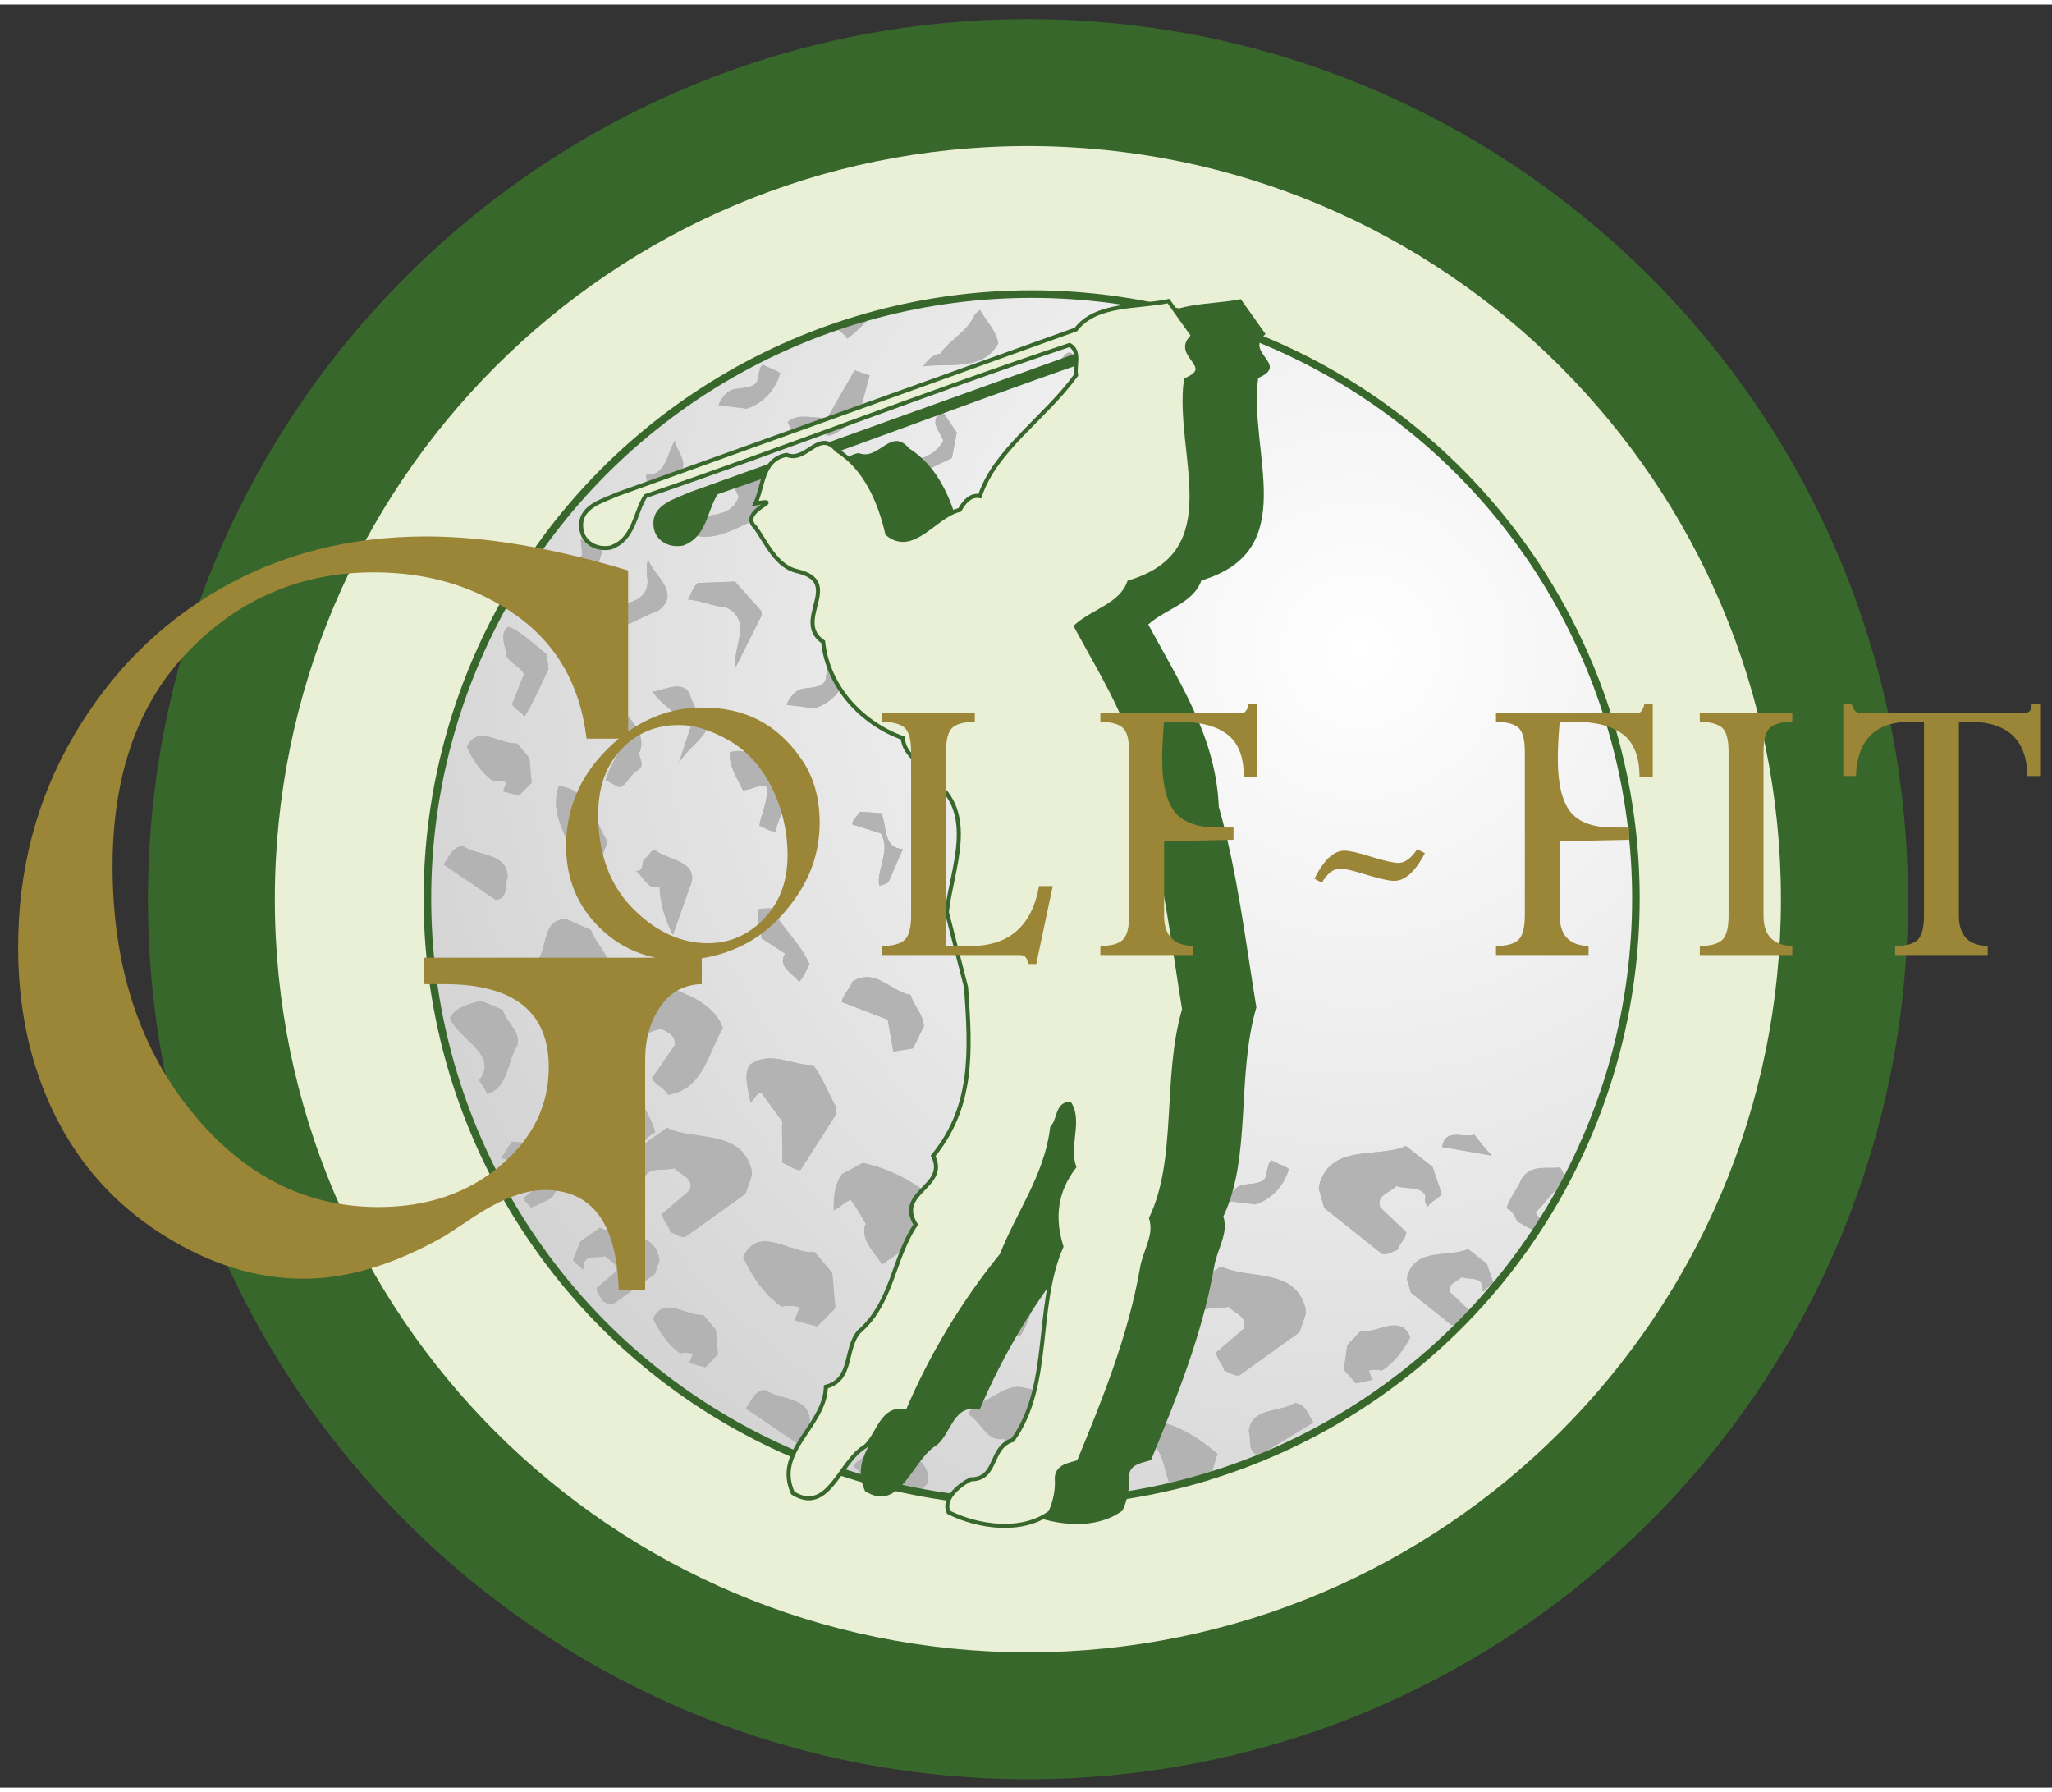<?xml version="1.0" encoding="UTF-8"?>
<!-- Generator: Adobe Illustrator 16.0.0, SVG Export Plug-In . SVG Version: 6.00 Build 0)  -->
<!DOCTYPE svg PUBLIC "-//W3C//DTD SVG 1.1//EN" "http://www.w3.org/Graphics/SVG/1.1/DTD/svg11.dtd">
<svg version="1.1" id="Calque_1" xmlns="http://www.w3.org/2000/svg" xmlns:xlink="http://www.w3.org/1999/xlink" x="0px" y="0px" width="125.967px" height="110.000px" viewBox="0 0 71.167 61.833" enable-background="new 0 0 71.167 61.833" xml:space="preserve">
<rect x="0" y="0" width="71.167" height="61.833" fill="#333333" stroke="none"/>
<g>
	<path fill="#38672B" d="M5.131,31.026c0-16.856,13.663-30.52,30.519-30.52s30.52,13.663,30.52,30.52   c0,16.855-13.664,30.518-30.52,30.518S5.131,47.881,5.131,31.026"/>
	<path fill="#E9F0D6" d="M9.532,31.027c0-14.425,11.693-26.119,26.117-26.119c14.426,0,26.117,11.694,26.117,26.119   c0,14.422-11.691,26.116-26.117,26.116C21.225,57.143,9.532,45.449,9.532,31.027"/>
	<radialGradient id="SVGID_1_" cx="47.171" cy="22.382" r="51.293" gradientUnits="userSpaceOnUse">
		<stop offset="0" style="stop-color:#FFFFFF"/>
		<stop offset="1" style="stop-color:#BFBFBF"/>
	</radialGradient>
	<path fill="url(#SVGID_1_)" d="M15.153,35.389c-2.41-11.32,4.813-22.451,16.134-24.859c11.32-2.41,22.449,4.813,24.858,16.132   c2.41,11.321-4.813,22.451-16.133,24.861C28.693,53.932,17.563,46.708,15.153,35.389"/>
	<g>
		<defs>
			<path id="SVGID_2_" d="M14.848,31.126c0-11.573,9.382-20.957,20.956-20.957c11.573,0,20.955,9.384,20.955,20.957     c0,11.574-9.382,20.956-20.955,20.956C24.23,52.082,14.848,42.7,14.848,31.126"/>
		</defs>
		<clipPath id="SVGID_3_">
			<use xlink:href="#SVGID_2_" overflow="visible"/>
		</clipPath>
		<path clip-path="url(#SVGID_3_)" fill="#B3B3B3" d="M37.003,12.508c-0.171,0.098-0.151-0.102-0.219-0.173    c0.106-0.143,0.266-0.392,0.443-0.186C37.154,12.269,37.19,12.477,37.003,12.508"/>
		<path clip-path="url(#SVGID_3_)" fill="#B3B3B3" d="M37.003,12.508c-0.171,0.098-0.151-0.102-0.219-0.173    c0.106-0.143,0.266-0.392,0.443-0.186C37.154,12.269,37.19,12.477,37.003,12.508z"/>
		<path clip-path="url(#SVGID_3_)" fill="#B3B3B3" d="M37.714,13.492l-0.8,0.557c0.091-0.376,0.304-0.795,0.565-1.163    C37.786,12.899,37.635,13.292,37.714,13.492"/>
		<path clip-path="url(#SVGID_3_)" fill="#B3B3B3" d="M37.714,13.492l-0.8,0.557c0.091-0.376,0.304-0.795,0.565-1.163    C37.786,12.899,37.635,13.292,37.714,13.492z"/>
		<path clip-path="url(#SVGID_3_)" fill="#B3B3B3" d="M34.621,11.752c-0.556,0.978-1.655,0.67-2.601,0.795    c0.118-0.168,0.316-0.422,0.583-0.432c0.366-0.521,0.95-0.76,1.205-1.369l0.183-0.154C34.199,10.982,34.545,11.292,34.621,11.752"/>
		<path clip-path="url(#SVGID_3_)" fill="#B3B3B3" d="M34.621,11.752c-0.556,0.978-1.655,0.67-2.601,0.795    c0.118-0.168,0.316-0.422,0.583-0.432c0.366-0.521,0.95-0.76,1.205-1.369l0.183-0.154C34.199,10.982,34.545,11.292,34.621,11.752z    "/>
		<path clip-path="url(#SVGID_3_)" fill="#B3B3B3" d="M30.408,10.669c-0.353,0.28-0.656,0.654-1.026,0.917    c-0.122-0.229-0.439-0.338-0.562-0.568l1.333-0.85C30.212,10.348,30.369,10.479,30.408,10.669"/>
		<path clip-path="url(#SVGID_3_)" fill="#B3B3B3" d="M30.408,10.669c-0.353,0.28-0.656,0.654-1.026,0.917    c-0.122-0.229-0.439-0.338-0.562-0.568l1.333-0.85C30.212,10.348,30.369,10.479,30.408,10.669z"/>
		<path clip-path="url(#SVGID_3_)" fill="#B3B3B3" d="M33.015,15.724l-2.019,0.965c-0.106-0.194-0.032-0.408-0.002-0.599    c0.574-0.32,1.354-0.268,1.721-0.962c-0.089-0.286-0.445-0.598-0.172-0.911l0.116-0.147l0.521,0.772L33.015,15.724"/>
		<path clip-path="url(#SVGID_3_)" fill="#B3B3B3" d="M33.015,15.724l-2.019,0.965c-0.106-0.194-0.032-0.408-0.002-0.599    c0.574-0.32,1.354-0.268,1.721-0.962c-0.089-0.286-0.445-0.598-0.172-0.911l0.116-0.147l0.521,0.772L33.015,15.724z"/>
		<path clip-path="url(#SVGID_3_)" fill="#B3B3B3" d="M29.764,14.336c-0.381,0.139-0.61,0.542-1.027,0.615    c-0.317-0.174-0.641,0.101-0.986,0.113c-0.144-0.192-0.352-0.353-0.433-0.582c0.347-0.34,0.92-0.105,1.38-0.158    c0.312-0.544,0.629-1.094,0.944-1.638l0.518,0.174L29.764,14.336"/>
		<path clip-path="url(#SVGID_3_)" fill="#B3B3B3" d="M29.764,14.336c-0.381,0.139-0.61,0.542-1.027,0.615    c-0.317-0.174-0.641,0.101-0.986,0.113c-0.144-0.192-0.352-0.353-0.433-0.582c0.347-0.34,0.92-0.105,1.38-0.158    c0.312-0.544,0.629-1.094,0.944-1.638l0.518,0.174L29.764,14.336z"/>
		<path clip-path="url(#SVGID_3_)" fill="#B3B3B3" d="M27.059,12.784c-0.168,0.584-0.586,1.037-1.157,1.229l-0.979-0.121    c0.065-0.193,0.231-0.406,0.408-0.511c0.341-0.147,0.984,0.029,0.969-0.543c0.051-0.119,0.034-0.255,0.157-0.352    C26.651,12.603,26.871,12.653,27.059,12.784"/>
		<path clip-path="url(#SVGID_3_)" fill="#B3B3B3" d="M27.059,12.784c-0.168,0.584-0.586,1.037-1.157,1.229l-0.979-0.121    c0.065-0.193,0.231-0.406,0.408-0.511c0.341-0.147,0.984,0.029,0.969-0.543c0.051-0.119,0.034-0.255,0.157-0.352    C26.651,12.603,26.871,12.653,27.059,12.784z"/>
		<path clip-path="url(#SVGID_3_)" fill="#B3B3B3" d="M29.417,23.177c-0.168,0.582-0.586,1.037-1.158,1.229l-0.978-0.121    c0.065-0.193,0.232-0.405,0.407-0.51c0.342-0.148,0.985,0.027,0.969-0.546c0.053-0.116,0.036-0.253,0.159-0.349    C29.009,22.997,29.229,23.044,29.417,23.177"/>
		<path clip-path="url(#SVGID_3_)" fill="#B3B3B3" d="M29.417,23.177c-0.168,0.582-0.586,1.037-1.158,1.229l-0.978-0.121    c0.065-0.193,0.232-0.405,0.407-0.51c0.342-0.148,0.985,0.027,0.969-0.546c0.053-0.116,0.036-0.253,0.159-0.349    C29.009,22.997,29.229,23.044,29.417,23.177z"/>
		<path clip-path="url(#SVGID_3_)" fill="#B3B3B3" d="M44.7,40.38c-0.168,0.585-0.586,1.038-1.157,1.23l-0.978-0.121    c0.062-0.193,0.232-0.406,0.406-0.511c0.343-0.147,0.984,0.028,0.97-0.546c0.052-0.118,0.034-0.254,0.157-0.35    C44.292,40.2,44.512,40.249,44.7,40.38"/>
		<path clip-path="url(#SVGID_3_)" fill="#B3B3B3" d="M44.7,40.38c-0.168,0.585-0.586,1.038-1.157,1.23l-0.978-0.121    c0.062-0.193,0.232-0.406,0.406-0.511c0.343-0.147,0.984,0.028,0.97-0.546c0.052-0.118,0.034-0.254,0.157-0.35    C44.292,40.2,44.512,40.249,44.7,40.38z"/>
		<path clip-path="url(#SVGID_3_)" fill="#B3B3B3" d="M31.784,18.626c-0.089,0.091-0.245,0.068-0.349,0.139    c-0.146-0.076-0.243-0.226-0.176-0.377c0.185-0.032,0.148-0.239,0.224-0.359c0.354-0.482,0.824,0.017,1.232,0.027    C32.457,18.337,31.88,18.162,31.784,18.626"/>
		<path clip-path="url(#SVGID_3_)" fill="#B3B3B3" d="M31.784,18.626c-0.089,0.091-0.245,0.068-0.349,0.139    c-0.146-0.076-0.243-0.226-0.176-0.377c0.185-0.032,0.148-0.239,0.224-0.359c0.354-0.482,0.824,0.017,1.232,0.027    C32.457,18.337,31.88,18.162,31.784,18.626z"/>
		<path clip-path="url(#SVGID_3_)" fill="#B3B3B3" d="M29.875,17.35l-0.616,1c-0.471,0.045-1.026,0.595-1.416,0.129    c0.404-0.435,1.175-0.653,1.213-1.303c-0.465-0.54-1.518,0.191-1.528-0.855c0.159-0.208,0.418-0.224,0.626-0.338    c0.607,0.316,1.177,0.771,1.762,1.162L29.875,17.35"/>
		<path clip-path="url(#SVGID_3_)" fill="#B3B3B3" d="M29.875,17.35l-0.616,1c-0.471,0.045-1.026,0.595-1.416,0.129    c0.404-0.435,1.175-0.653,1.213-1.303c-0.465-0.54-1.518,0.191-1.528-0.855c0.159-0.208,0.418-0.224,0.626-0.338    c0.607,0.316,1.177,0.771,1.762,1.162L29.875,17.35z"/>
		<path clip-path="url(#SVGID_3_)" fill="#B3B3B3" d="M25.987,17.961c-0.64,0.289-1.307,0.678-2.049,0.401l-0.063,0.006l0.266-0.562    c0.555-0.141,1.236-0.046,1.479-0.735c-0.098-0.178-0.149-0.383-0.293-0.531l1.051-0.122    C26.452,16.95,26.427,17.537,25.987,17.961"/>
		<path clip-path="url(#SVGID_3_)" fill="#B3B3B3" d="M25.987,17.961c-0.64,0.289-1.307,0.678-2.049,0.401l-0.063,0.006l0.266-0.562    c0.555-0.141,1.236-0.046,1.479-0.735c-0.098-0.178-0.149-0.383-0.293-0.531l1.051-0.122    C26.452,16.95,26.427,17.537,25.987,17.961z"/>
		<path clip-path="url(#SVGID_3_)" fill="#B3B3B3" d="M23.595,16.24l-1.107,0.491c-0.071-0.111-0.056-0.284-0.082-0.421    c0.698,0.044,0.739-0.766,0.997-1.18C23.469,15.497,23.882,15.852,23.595,16.24"/>
		<path clip-path="url(#SVGID_3_)" fill="#B3B3B3" d="M23.595,16.24l-1.107,0.491c-0.071-0.111-0.056-0.284-0.082-0.421    c0.698,0.044,0.739-0.766,0.997-1.18C23.469,15.497,23.882,15.852,23.595,16.24z"/>
		<path clip-path="url(#SVGID_3_)" fill="#B3B3B3" d="M51.747,39.92l-1.73-0.302c0.107-0.668,0.695-0.302,1.114-0.427    C51.327,39.442,51.515,39.69,51.747,39.92"/>
		<path clip-path="url(#SVGID_3_)" fill="#B3B3B3" d="M51.747,39.92l-1.73-0.302c0.107-0.668,0.695-0.302,1.114-0.427    C51.327,39.442,51.515,39.69,51.747,39.92z"/>
		<path clip-path="url(#SVGID_3_)" fill="#B3B3B3" d="M26.421,21.17c-0.304,0.61-0.614,1.224-0.919,1.834    c-0.104-0.696,0.617-1.633-0.306-2.093c-0.457-0.042-0.869-0.236-1.33-0.279c0.11-0.193,0.149-0.4,0.334-0.572l1.292-0.048    l0.914,1.025L26.421,21.17"/>
		<path clip-path="url(#SVGID_3_)" fill="#B3B3B3" d="M26.421,21.17c-0.304,0.61-0.614,1.224-0.919,1.834    c-0.104-0.696,0.617-1.633-0.306-2.093c-0.457-0.042-0.869-0.236-1.33-0.279c0.11-0.193,0.149-0.4,0.334-0.572l1.292-0.048    l0.914,1.025L26.421,21.17z"/>
		<path clip-path="url(#SVGID_3_)" fill="#B3B3B3" d="M22.844,21.013c-0.638,0.228-1.172,0.644-1.916,0.685    c-0.039-0.204-0.037-0.483,0.021-0.699c0.539-0.269,1.486-0.144,1.513-1.005c-0.041-0.266-0.047-0.527,0.011-0.765    C22.646,19.792,23.638,20.384,22.844,21.013"/>
		<path clip-path="url(#SVGID_3_)" fill="#B3B3B3" d="M22.844,21.013c-0.638,0.228-1.172,0.644-1.916,0.685    c-0.039-0.204-0.037-0.483,0.021-0.699c0.539-0.269,1.486-0.144,1.513-1.005c-0.041-0.266-0.047-0.527,0.011-0.765    C22.646,19.792,23.638,20.384,22.844,21.013z"/>
		<path clip-path="url(#SVGID_3_)" fill="#B3B3B3" d="M20.543,19.781l-1.595,0.882c-0.095-0.1-0.091-0.246-0.111-0.385    c0.028-0.046,0.081-0.081,0.051-0.141c0.129,0.043,0.253,0.081,0.38,0.124c0.42-0.305,0.549-0.803,0.93-1.173l-0.059-0.523    l0.72-0.084C20.971,18.935,20.769,19.383,20.543,19.781"/>
		<path clip-path="url(#SVGID_3_)" fill="#B3B3B3" d="M20.543,19.781l-1.595,0.882c-0.095-0.1-0.091-0.246-0.111-0.385    c0.028-0.046,0.081-0.081,0.051-0.141c0.129,0.043,0.253,0.081,0.38,0.124c0.42-0.305,0.549-0.803,0.93-1.173l-0.059-0.523    l0.72-0.084C20.971,18.935,20.769,19.383,20.543,19.781z"/>
		<path clip-path="url(#SVGID_3_)" fill="#B3B3B3" d="M31.31,29.289l-0.5,1.154c-0.104,0.037-0.186,0.115-0.32,0.105    c-0.082-0.589,0.409-1.214,0.06-1.803l-1-0.316c0.023-0.165,0.185-0.287,0.282-0.433l0.737,0.05    C30.765,28.488,30.616,29.248,31.31,29.289"/>
		<path clip-path="url(#SVGID_3_)" fill="#B3B3B3" d="M31.31,29.289l-0.5,1.154c-0.104,0.037-0.186,0.115-0.32,0.105    c-0.082-0.589,0.409-1.214,0.06-1.803l-1-0.316c0.023-0.165,0.185-0.287,0.282-0.433l0.737,0.05    C30.765,28.488,30.616,29.248,31.31,29.289z"/>
		<path clip-path="url(#SVGID_3_)" fill="#B3B3B3" d="M34.255,31.514l-0.388,1.24l-0.112-0.983l-0.601-0.597l0.115-0.744    c0.001,0.086,0.067,0.132,0.057,0.226l0.358-0.072C33.94,30.854,34.068,31.203,34.255,31.514"/>
		<path clip-path="url(#SVGID_3_)" fill="#B3B3B3" d="M34.255,31.514l-0.388,1.24l-0.112-0.983l-0.601-0.597l0.115-0.744    c0.001,0.086,0.067,0.132,0.057,0.226l0.358-0.072C33.94,30.854,34.068,31.203,34.255,31.514z"/>
		<path clip-path="url(#SVGID_3_)" fill="#B3B3B3" d="M41.735,37.274c-0.109,0.265-0.171,0.544-0.239,0.826    c-0.314-0.011-0.522-0.387-0.819-0.473l0.371-0.541C41.296,37.099,41.504,37.212,41.735,37.274"/>
		<path clip-path="url(#SVGID_3_)" fill="#B3B3B3" d="M41.735,37.274c-0.109,0.265-0.171,0.544-0.239,0.826    c-0.314-0.011-0.522-0.387-0.819-0.473l0.371-0.541C41.296,37.099,41.504,37.212,41.735,37.274z"/>
		<path clip-path="url(#SVGID_3_)" fill="#B3B3B3" d="M37.407,35.211c-0.172,0.65-0.857,0.366-1.259,0.609    c0.135-0.394,0.581-0.62,0.813-1.025l-0.71-0.684c0.14-0.192-0.164-0.72,0.26-0.627l0.271,0.036    C36.989,34.084,37.954,34.528,37.407,35.211"/>
		<path clip-path="url(#SVGID_3_)" fill="#B3B3B3" d="M37.407,35.211c-0.172,0.65-0.857,0.366-1.259,0.609    c0.135-0.394,0.581-0.62,0.813-1.025l-0.71-0.684c0.14-0.192-0.164-0.72,0.26-0.627l0.271,0.036    C36.989,34.084,37.954,34.528,37.407,35.211z"/>
		<path clip-path="url(#SVGID_3_)" fill="#B3B3B3" d="M27.383,27.156c-0.095,0.526-0.36,1.003-0.49,1.52    c-0.206,0.005-0.374-0.136-0.556-0.204c0.074-0.452,0.32-0.858,0.243-1.357c-0.295-0.078-0.521,0.13-0.818,0.129    c-0.192-0.41-0.496-0.856-0.446-1.312C26.256,25.646,26.694,26.747,27.383,27.156"/>
		<path clip-path="url(#SVGID_3_)" fill="#B3B3B3" d="M27.383,27.156c-0.095,0.526-0.36,1.003-0.49,1.52    c-0.206,0.005-0.374-0.136-0.556-0.204c0.074-0.452,0.32-0.858,0.243-1.357c-0.295-0.078-0.521,0.13-0.818,0.129    c-0.192-0.41-0.496-0.856-0.446-1.312C26.256,25.646,26.694,26.747,27.383,27.156z"/>
		<path clip-path="url(#SVGID_3_)" fill="#B3B3B3" d="M24.488,25.183c-0.275,0.433-0.667,0.67-0.939,1.104l0.419-1.276    c-0.444-0.396-1.022-0.71-1.33-1.179c0.394-0.055,1.171-0.478,1.321,0.213C24.134,24.425,24.31,24.804,24.488,25.183"/>
		<path clip-path="url(#SVGID_3_)" fill="#B3B3B3" d="M24.488,25.183c-0.275,0.433-0.667,0.67-0.939,1.104l0.419-1.276    c-0.444-0.396-1.022-0.71-1.33-1.179c0.394-0.055,1.171-0.478,1.321,0.213C24.134,24.425,24.31,24.804,24.488,25.183z"/>
		<path clip-path="url(#SVGID_3_)" fill="#B3B3B3" d="M22.162,25.964c0.031,0.216,0.214,0.438-0.063,0.604    c-0.249,0.125-0.347,0.515-0.632,0.572l-0.46-0.246c0.134-0.456,0.409-0.867,0.616-1.301c-0.174-0.391-0.546-0.659-0.72-1.05    c0.202-0.043,0.222-0.414,0.495-0.32C21.783,24.728,22.48,25.287,22.162,25.964"/>
		<path clip-path="url(#SVGID_3_)" fill="#B3B3B3" d="M22.162,25.964c0.031,0.216,0.214,0.438-0.063,0.604    c-0.249,0.125-0.347,0.515-0.632,0.572l-0.46-0.246c0.134-0.456,0.409-0.867,0.616-1.301c-0.174-0.391-0.546-0.659-0.72-1.05    c0.202-0.043,0.222-0.414,0.495-0.32C21.783,24.728,22.48,25.287,22.162,25.964z"/>
		<path clip-path="url(#SVGID_3_)" fill="#B3B3B3" d="M19.023,23.049c-0.28,0.552-0.526,1.17-0.841,1.658    c-0.073-0.187-0.346-0.264-0.417-0.452l0.41-1.044c-0.136-0.23-0.454-0.367-0.6-0.597c-0.023-0.324-0.282-0.777,0.047-1.035    c0.488,0.167,0.892,0.629,1.339,0.943L19.023,23.049"/>
		<path clip-path="url(#SVGID_3_)" fill="#B3B3B3" d="M19.023,23.049c-0.28,0.552-0.526,1.17-0.841,1.658    c-0.073-0.187-0.346-0.264-0.417-0.452l0.41-1.044c-0.136-0.23-0.454-0.367-0.6-0.597c-0.023-0.324-0.282-0.777,0.047-1.035    c0.488,0.167,0.892,0.629,1.339,0.943L19.023,23.049z"/>
		<path clip-path="url(#SVGID_3_)" fill="#B3B3B3" d="M32.044,35.427l-0.378,0.772l-0.685,0.11l-0.192-1.106l-1.601-0.616    c0.06-0.257,0.29-0.461,0.383-0.71c0.815-0.484,1.327,0.365,2.017,0.469C31.682,34.74,32.016,34.996,32.044,35.427"/>
		<path clip-path="url(#SVGID_3_)" fill="#B3B3B3" d="M32.044,35.427l-0.378,0.772l-0.685,0.11l-0.192-1.106l-1.601-0.616    c0.06-0.257,0.29-0.461,0.383-0.71c0.815-0.484,1.327,0.365,2.017,0.469C31.682,34.74,32.016,34.996,32.044,35.427z"/>
		<path clip-path="url(#SVGID_3_)" fill="#B3B3B3" d="M28.074,33.286c-0.119,0.204-0.207,0.468-0.363,0.607    c-0.211-0.301-0.773-0.527-0.477-0.978l-0.828-0.537c0.02-0.369-0.205-0.689-0.082-1.02l0.43-0.018    C27.129,32.026,27.771,32.564,28.074,33.286"/>
		<path clip-path="url(#SVGID_3_)" fill="#B3B3B3" d="M28.074,33.286c-0.119,0.204-0.207,0.468-0.363,0.607    c-0.211-0.301-0.773-0.527-0.477-0.978l-0.828-0.537c0.02-0.369-0.205-0.689-0.082-1.02l0.43-0.018    C27.129,32.026,27.771,32.564,28.074,33.286z"/>
		<path clip-path="url(#SVGID_3_)" fill="#B3B3B3" d="M39.009,42.209l0.021,0.198l-0.729,0.613c-0.099-0.652-0.462-1.165-0.7-1.748    c-0.629-0.011-1.193-0.244-1.823-0.255c0.018-0.233,0.172-0.42,0.261-0.629c0.628-0.462,1.192,0.137,1.81,0.126    C38.235,41.078,38.687,41.608,39.009,42.209"/>
		<path clip-path="url(#SVGID_3_)" fill="#B3B3B3" d="M39.009,42.209l0.021,0.198l-0.729,0.613c-0.099-0.652-0.462-1.165-0.7-1.748    c-0.629-0.011-1.193-0.244-1.823-0.255c0.018-0.233,0.172-0.42,0.261-0.629c0.628-0.462,1.192,0.137,1.81,0.126    C38.235,41.078,38.687,41.608,39.009,42.209z"/>
		<path clip-path="url(#SVGID_3_)" fill="#B3B3B3" d="M23.913,30.635l-0.577,1.63c-0.247-0.509-0.445-1.042-0.459-1.677    c-0.424,0.153-0.549-0.36-0.827-0.537c0.271,0.016,0.216-0.284,0.287-0.432c0.157-0.034,0.202-0.272,0.361-0.307    C23.126,29.681,24.345,29.694,23.913,30.635"/>
		<path clip-path="url(#SVGID_3_)" fill="#B3B3B3" d="M23.913,30.635l-0.577,1.63c-0.247-0.509-0.445-1.042-0.459-1.677    c-0.424,0.153-0.549-0.36-0.827-0.537c0.271,0.016,0.216-0.284,0.287-0.432c0.157-0.034,0.202-0.272,0.361-0.307    C23.126,29.681,24.345,29.694,23.913,30.635z"/>
		<path clip-path="url(#SVGID_3_)" fill="#B3B3B3" d="M20.715,30.006l-0.737-0.051c-0.152-0.981-0.98-1.8-0.592-2.858    c1.091,0.158,1.212,1.185,1.684,1.936L20.715,30.006"/>
		<path clip-path="url(#SVGID_3_)" fill="#B3B3B3" d="M20.715,30.006l-0.737-0.051c-0.152-0.981-0.98-1.8-0.592-2.858    c1.091,0.158,1.212,1.185,1.684,1.936L20.715,30.006z"/>
		<path clip-path="url(#SVGID_3_)" fill="#B3B3B3" d="M29.006,38.248l-0.008,0.236l-1.24,1.938    c-0.233-0.018-0.417-0.173-0.628-0.261c0.036-0.467-0.028-1.001,0.002-1.431l-0.747-1.012c-0.158,0.061-0.238,0.245-0.356,0.374    c-0.052-0.418-0.271-0.963-0.02-1.329c0.721-0.502,1.456,0.03,2.197,0.016C28.545,37.228,28.728,37.766,29.006,38.248"/>
		<path clip-path="url(#SVGID_3_)" fill="#B3B3B3" d="M29.006,38.248l-0.008,0.236l-1.24,1.938    c-0.233-0.018-0.417-0.173-0.628-0.261c0.036-0.467-0.028-1.001,0.002-1.431l-0.747-1.012c-0.158,0.061-0.238,0.245-0.356,0.374    c-0.052-0.418-0.271-0.963-0.02-1.329c0.721-0.502,1.456,0.03,2.197,0.016C28.545,37.228,28.728,37.766,29.006,38.248z"/>
		<path clip-path="url(#SVGID_3_)" fill="#B3B3B3" d="M39.566,47.666l0.022,0.196c-0.363,0.209-0.694,0.482-1.093,0.625    c-0.55-0.413-0.527-1.153-0.766-1.74c-0.225-0.041-0.435-0.154-0.68-0.124l-0.475-0.676c0.07-0.227,0.286-0.412,0.427-0.615    c0.818-0.307,1.384,0.264,2.076,0.396C39.27,46.355,40.104,46.937,39.566,47.666"/>
		<path clip-path="url(#SVGID_3_)" fill="#B3B3B3" d="M39.566,47.666l0.022,0.196c-0.363,0.209-0.694,0.482-1.093,0.625    c-0.55-0.413-0.527-1.153-0.766-1.74c-0.225-0.041-0.435-0.154-0.68-0.124l-0.475-0.676c0.07-0.227,0.286-0.412,0.427-0.615    c0.818-0.307,1.384,0.264,2.076,0.396C39.27,46.355,40.104,46.937,39.566,47.666z"/>
		<path clip-path="url(#SVGID_3_)" fill="#B3B3B3" d="M25.07,35.491c-0.502,0.856-0.673,2.086-1.834,2.305l-0.063,0.008    c-0.125-0.228-0.442-0.339-0.566-0.566l0.8-1.156c0.022-0.36-0.249-0.431-0.497-0.576l-1.181,0.435    c0.021-0.489,0.241-1.002,0.359-1.503c0.342-0.34,0.879-0.16,1.297-0.283C24.06,34.415,24.806,34.756,25.07,35.491"/>
		<path clip-path="url(#SVGID_3_)" fill="#B3B3B3" d="M25.07,35.491c-0.502,0.856-0.673,2.086-1.834,2.305l-0.063,0.008    c-0.125-0.228-0.442-0.339-0.566-0.566l0.8-1.156c0.022-0.36-0.249-0.431-0.497-0.576l-1.181,0.435    c0.021-0.489,0.241-1.002,0.359-1.503c0.342-0.34,0.879-0.16,1.297-0.283C24.06,34.415,24.806,34.756,25.07,35.491z"/>
		<path clip-path="url(#SVGID_3_)" fill="#B3B3B3" d="M36.022,44.613c-0.229,0.534-0.342,1.159-0.68,1.608l-1.654-1.972    c-0.335-0.063-0.669-0.13-1.016-0.15c0.47-0.759,1.392-1.008,2.273-1.06L36.022,44.613"/>
		<path clip-path="url(#SVGID_3_)" fill="#B3B3B3" d="M36.022,44.613c-0.229,0.534-0.342,1.159-0.68,1.608l-1.654-1.972    c-0.335-0.063-0.669-0.13-1.016-0.15c0.47-0.759,1.392-1.008,2.273-1.06L36.022,44.613z"/>
		<path clip-path="url(#SVGID_3_)" fill="#B3B3B3" d="M31.949,41.904c0.168,0.938-0.756,1.344-1.356,1.783    c-0.269-0.414-0.745-0.842-0.588-1.361l0.029-0.035c-0.167-0.289-0.326-0.576-0.529-0.839c-0.221,0.076-0.382,0.268-0.591,0.365    c0.002-0.444,0.021-0.89,0.292-1.261l0.718-0.384c0.721,0.155,1.395,0.452,2.033,0.899L31.949,41.904"/>
		<path clip-path="url(#SVGID_3_)" fill="#B3B3B3" d="M31.949,41.904c0.168,0.938-0.756,1.344-1.356,1.783    c-0.269-0.414-0.745-0.842-0.588-1.361l0.029-0.035c-0.167-0.289-0.326-0.576-0.529-0.839c-0.221,0.076-0.382,0.268-0.591,0.365    c0.002-0.444,0.021-0.89,0.292-1.261l0.718-0.384c0.721,0.155,1.395,0.452,2.033,0.899L31.949,41.904z"/>
		<path clip-path="url(#SVGID_3_)" fill="#B3B3B3" d="M21.131,33.912l-1.587,1.247l-0.001-0.597l-0.866-1.465    c0.321-0.46,0.136-1.399,0.972-1.375l0.842,0.37C20.714,32.693,21.438,33.234,21.131,33.912"/>
		<path clip-path="url(#SVGID_3_)" fill="#B3B3B3" d="M21.131,33.912l-1.587,1.247l-0.001-0.597l-0.866-1.465    c0.321-0.46,0.136-1.399,0.972-1.375l0.842,0.37C20.714,32.693,21.438,33.234,21.131,33.912z"/>
		<path clip-path="url(#SVGID_3_)" fill="#B3B3B3" d="M41.935,51.219l-1.028,0.618c-0.709-0.586-0.292-2.224-1.596-2.047    c0.025-0.237-0.015-0.492,0.085-0.707c1.075-0.068,1.976,0.466,2.828,1.172L41.935,51.219"/>
		<path clip-path="url(#SVGID_3_)" fill="#B3B3B3" d="M41.935,51.219l-1.028,0.618c-0.709-0.586-0.292-2.224-1.596-2.047    c0.025-0.237-0.015-0.492,0.085-0.707c1.075-0.068,1.976,0.466,2.828,1.172L41.935,51.219z"/>
		<path clip-path="url(#SVGID_3_)" fill="#B3B3B3" d="M17.941,36.097c-0.359,0.557-0.299,1.458-1.039,1.683    c-0.085-0.163-0.164-0.327-0.287-0.467c0.712-0.915-0.73-1.423-1.013-2.177c0.243-0.398,0.673-0.457,1.063-0.588l0.767,0.312    C17.557,35.298,18.066,35.611,17.941,36.097"/>
		<path clip-path="url(#SVGID_3_)" fill="#B3B3B3" d="M17.941,36.097c-0.359,0.557-0.299,1.458-1.039,1.683    c-0.085-0.163-0.164-0.327-0.287-0.467c0.712-0.915-0.73-1.423-1.013-2.177c0.243-0.398,0.673-0.457,1.063-0.588l0.767,0.312    C17.557,35.298,18.066,35.611,17.941,36.097z"/>
		<path clip-path="url(#SVGID_3_)" fill="#B3B3B3" d="M26.079,40.581l-0.223,0.658l-2.091,1.5c-0.195,0.014-0.346-0.112-0.518-0.172    c-0.046-0.234-0.27-0.375-0.272-0.633l0.938-0.809c0.189-0.416-0.312-0.535-0.518-0.769c-0.342,0.104-0.9-0.064-1.029,0.315    c0.041,0.135-0.027,0.296-0.094,0.345c-0.086-0.202-0.369-0.281-0.455-0.481l0.363-0.907l0.953-0.674    c0.976,0.478,2.544,0.034,2.925,1.428L26.079,40.581"/>
		<path clip-path="url(#SVGID_3_)" fill="#B3B3B3" d="M26.079,40.581l-0.223,0.658l-2.091,1.5c-0.195,0.014-0.346-0.112-0.518-0.172    c-0.046-0.234-0.27-0.375-0.272-0.633l0.938-0.809c0.189-0.416-0.312-0.535-0.518-0.769c-0.342,0.104-0.9-0.064-1.029,0.315    c0.041,0.135-0.027,0.296-0.094,0.345c-0.086-0.202-0.369-0.281-0.455-0.481l0.363-0.907l0.953-0.674    c0.976,0.478,2.544,0.034,2.925,1.428L26.079,40.581z"/>
		<path clip-path="url(#SVGID_3_)" fill="#B3B3B3" d="M45.293,45.384l-0.225,0.658l-2.09,1.502    c-0.195,0.013-0.346-0.112-0.519-0.175c-0.047-0.233-0.27-0.372-0.271-0.631l0.938-0.809c0.188-0.417-0.313-0.537-0.52-0.771    c-0.341,0.104-0.899-0.064-1.029,0.317c0.04,0.135-0.026,0.295-0.093,0.345c-0.087-0.202-0.371-0.28-0.455-0.481l0.363-0.908    l0.953-0.673c0.976,0.479,2.543,0.035,2.924,1.426L45.293,45.384"/>
		<path clip-path="url(#SVGID_3_)" fill="#B3B3B3" d="M45.293,45.384l-0.225,0.658l-2.09,1.502    c-0.195,0.013-0.346-0.112-0.519-0.175c-0.047-0.233-0.27-0.372-0.271-0.631l0.938-0.809c0.188-0.417-0.313-0.537-0.52-0.771    c-0.341,0.104-0.899-0.064-1.029,0.317c0.04,0.135-0.026,0.295-0.093,0.345c-0.087-0.202-0.371-0.28-0.455-0.481l0.363-0.908    l0.953-0.673c0.976,0.479,2.543,0.035,2.924,1.426L45.293,45.384z"/>
		<path clip-path="url(#SVGID_3_)" fill="#B3B3B3" d="M37.237,49.697c-0.422,0.521-0.975,0.811-1.579,1.009l-0.068,0.009    l-0.774-0.977c-0.582,0.119-0.787-0.587-1.23-0.855c0.047-0.148,0.217-0.281,0.356-0.373c0.556-0.174,0.988-0.732,1.67-0.522    C36.343,48.101,37.431,48.709,37.237,49.697"/>
		<path clip-path="url(#SVGID_3_)" fill="#B3B3B3" d="M37.237,49.697c-0.422,0.521-0.975,0.811-1.579,1.009l-0.068,0.009    l-0.774-0.977c-0.582,0.119-0.787-0.587-1.23-0.855c0.047-0.148,0.217-0.281,0.356-0.373c0.556-0.174,0.988-0.732,1.67-0.522    C36.343,48.101,37.431,48.709,37.237,49.697z"/>
		<path clip-path="url(#SVGID_3_)" fill="#B3B3B3" d="M22.724,39.118c-0.295,0.124-0.412,0.354-0.56,0.629    c-0.341,0.172-0.679,0.352-1.042,0.486c-0.071-0.181-0.327-0.255-0.351-0.458c0.16-0.195,0.488-0.309,0.501-0.558    c-0.541-0.47-0.803-1.341-1.625-1.409l0.537-0.826c0.651,0.11,1.45-0.09,1.87,0.649C22.234,38.149,22.588,38.576,22.724,39.118"/>
		<path clip-path="url(#SVGID_3_)" fill="#B3B3B3" d="M22.724,39.118c-0.295,0.124-0.412,0.354-0.56,0.629    c-0.341,0.172-0.679,0.352-1.042,0.486c-0.071-0.181-0.327-0.255-0.351-0.458c0.16-0.195,0.488-0.309,0.501-0.558    c-0.541-0.47-0.803-1.341-1.625-1.409l0.537-0.826c0.651,0.11,1.45-0.09,1.87,0.649C22.234,38.149,22.588,38.576,22.724,39.118z"/>
		<path clip-path="url(#SVGID_3_)" fill="#B3B3B3" d="M32.828,46.906c-0.155,0.393,0.049,1.109-0.603,1.137l-2.56-1.737    c0.281-0.37,0.423-0.894,0.961-0.908C31.358,45.903,32.797,45.709,32.828,46.906"/>
		<path clip-path="url(#SVGID_3_)" fill="#B3B3B3" d="M32.828,46.906c-0.155,0.393,0.049,1.109-0.603,1.137l-2.56-1.737    c0.281-0.37,0.423-0.894,0.961-0.908C31.358,45.903,32.797,45.709,32.828,46.906z"/>
		<path clip-path="url(#SVGID_3_)" fill="#B3B3B3" d="M28.971,45.204l-0.625,0.637l-0.791-0.208l0.183-0.453    c-0.197-0.061-0.405-0.07-0.636-0.028c-0.643-0.462-1.016-1.062-1.327-1.71c0.533-1.166,1.642-0.098,2.475-0.181l0.614,0.727    L28.971,45.204"/>
		<path clip-path="url(#SVGID_3_)" fill="#B3B3B3" d="M28.971,45.204l-0.625,0.637l-0.791-0.208l0.183-0.453    c-0.197-0.061-0.405-0.07-0.636-0.028c-0.643-0.462-1.016-1.062-1.327-1.71c0.533-1.166,1.642-0.098,2.475-0.181l0.614,0.727    L28.971,45.204z"/>
		<path clip-path="url(#SVGID_3_)" fill="#B3B3B3" d="M22.87,43.562l-0.158,0.461l-1.468,1.056    c-0.136,0.009-0.242-0.079-0.364-0.122c-0.031-0.163-0.189-0.263-0.189-0.443l0.659-0.566c0.131-0.295-0.222-0.376-0.367-0.544    c-0.238,0.076-0.63-0.044-0.722,0.224c0.03,0.095-0.017,0.208-0.064,0.242c-0.062-0.14-0.261-0.197-0.32-0.338l0.254-0.636    l0.668-0.474c0.688,0.333,1.788,0.025,2.054,1.002L22.87,43.562"/>
		<path clip-path="url(#SVGID_3_)" fill="#B3B3B3" d="M22.87,43.562l-0.158,0.461l-1.468,1.056    c-0.136,0.009-0.242-0.079-0.364-0.122c-0.031-0.163-0.189-0.263-0.189-0.443l0.659-0.566c0.131-0.295-0.222-0.376-0.367-0.544    c-0.238,0.076-0.63-0.044-0.722,0.224c0.03,0.095-0.017,0.208-0.064,0.242c-0.062-0.14-0.261-0.197-0.32-0.338l0.254-0.636    l0.668-0.474c0.688,0.333,1.788,0.025,2.054,1.002L22.87,43.562z"/>
		<path clip-path="url(#SVGID_3_)" fill="#B3B3B3" d="M32.172,51.272c-0.299,0.368-0.687,0.571-1.112,0.712l-0.044,0.004    l-0.545-0.685c-0.41,0.083-0.554-0.413-0.865-0.602c0.033-0.105,0.153-0.195,0.251-0.263c0.388-0.12,0.692-0.514,1.171-0.367    C31.544,50.154,32.307,50.58,32.172,51.272"/>
		<path clip-path="url(#SVGID_3_)" fill="#B3B3B3" d="M32.172,51.272c-0.299,0.368-0.687,0.571-1.112,0.712l-0.044,0.004    l-0.545-0.685c-0.41,0.083-0.554-0.413-0.865-0.602c0.033-0.105,0.153-0.195,0.251-0.263c0.388-0.12,0.692-0.514,1.171-0.367    C31.544,50.154,32.307,50.58,32.172,51.272z"/>
		<path clip-path="url(#SVGID_3_)" fill="#B3B3B3" d="M19.541,40.934c-0.209,0.087-0.291,0.25-0.395,0.441    c-0.237,0.123-0.476,0.246-0.73,0.343c-0.05-0.128-0.232-0.18-0.248-0.322c0.111-0.136,0.344-0.218,0.352-0.392    c-0.379-0.331-0.564-0.941-1.143-0.99l0.378-0.58c0.459,0.08,1.019-0.062,1.312,0.458C19.196,40.254,19.444,40.553,19.541,40.934"/>
		<path clip-path="url(#SVGID_3_)" fill="#B3B3B3" d="M19.541,40.934c-0.209,0.087-0.291,0.25-0.395,0.441    c-0.237,0.123-0.476,0.246-0.73,0.343c-0.05-0.128-0.232-0.18-0.248-0.322c0.111-0.136,0.344-0.218,0.352-0.392    c-0.379-0.331-0.564-0.941-1.143-0.99l0.378-0.58c0.459,0.08,1.019-0.062,1.312,0.458C19.196,40.254,19.444,40.553,19.541,40.934z    "/>
		<path clip-path="url(#SVGID_3_)" fill="#B3B3B3" d="M28.086,49.111c-0.11,0.273,0.035,0.779-0.423,0.793l-1.797-1.217    c0.197-0.257,0.296-0.627,0.674-0.639C27.055,48.403,28.063,48.268,28.086,49.111"/>
		<path clip-path="url(#SVGID_3_)" fill="#B3B3B3" d="M28.086,49.111c-0.11,0.273,0.035,0.779-0.423,0.793l-1.797-1.217    c0.197-0.257,0.296-0.627,0.674-0.639C27.055,48.403,28.063,48.268,28.086,49.111z"/>
		<path clip-path="url(#SVGID_3_)" fill="#B3B3B3" d="M24.898,46.809l-0.438,0.449l-0.555-0.148l0.127-0.317    c-0.137-0.044-0.285-0.051-0.445-0.021c-0.452-0.322-0.715-0.745-0.932-1.198c0.371-0.82,1.152-0.071,1.735-0.13l0.433,0.511    L24.898,46.809"/>
		<path clip-path="url(#SVGID_3_)" fill="#B3B3B3" d="M24.898,46.809l-0.438,0.449l-0.555-0.148l0.127-0.317    c-0.137-0.044-0.285-0.051-0.445-0.021c-0.452-0.322-0.715-0.745-0.932-1.198c0.371-0.82,1.152-0.071,1.735-0.13l0.433,0.511    L24.898,46.809z"/>
		<path clip-path="url(#SVGID_3_)" fill="#B3B3B3" d="M40.034,35.623l0.34,0.79l0.677,0.146l0.247-1.097l1.629-0.535    c-0.047-0.262-0.266-0.476-0.346-0.728c-0.793-0.524-1.346,0.298-2.037,0.367C40.431,34.957,40.084,35.192,40.034,35.623"/>
		<path clip-path="url(#SVGID_3_)" fill="#B3B3B3" d="M40.034,35.623l0.34,0.79l0.677,0.146l0.247-1.097l1.629-0.535    c-0.047-0.262-0.266-0.476-0.346-0.728c-0.793-0.524-1.346,0.298-2.037,0.367C40.431,34.957,40.084,35.192,40.034,35.623z"/>
		<path clip-path="url(#SVGID_3_)" fill="#B3B3B3" d="M45.737,41.064l0.191,0.669l2.014,1.602c0.195,0.025,0.352-0.093,0.525-0.146    c0.061-0.23,0.287-0.359,0.304-0.616l-0.897-0.854c-0.167-0.426,0.34-0.521,0.557-0.743c0.336,0.12,0.901-0.021,1.012,0.366    c-0.048,0.132,0.014,0.297,0.076,0.348c0.096-0.196,0.383-0.262,0.479-0.456l-0.316-0.926l-0.92-0.72    c-0.998,0.431-2.542-0.091-2.991,1.282L45.737,41.064"/>
		<path clip-path="url(#SVGID_3_)" fill="#B3B3B3" d="M45.737,41.064l0.191,0.669l2.014,1.602c0.195,0.025,0.352-0.093,0.525-0.146    c0.061-0.23,0.287-0.359,0.304-0.616l-0.897-0.854c-0.167-0.426,0.34-0.521,0.557-0.743c0.336,0.12,0.901-0.021,1.012,0.366    c-0.048,0.132,0.014,0.297,0.076,0.348c0.096-0.196,0.383-0.262,0.479-0.456l-0.316-0.926l-0.92-0.72    c-0.998,0.431-2.542-0.091-2.991,1.282L45.737,41.064z"/>
		<path clip-path="url(#SVGID_3_)" fill="#B3B3B3" d="M48.796,44.202l0.137,0.468l1.412,1.126c0.137,0.018,0.246-0.065,0.371-0.104    c0.039-0.162,0.201-0.254,0.212-0.434l-0.631-0.6c-0.118-0.298,0.239-0.364,0.393-0.523c0.234,0.085,0.632-0.014,0.711,0.259    c-0.034,0.094,0.006,0.209,0.052,0.244c0.068-0.138,0.271-0.183,0.337-0.322l-0.224-0.646l-0.646-0.508    c-0.702,0.301-1.786-0.062-2.101,0.899L48.796,44.202"/>
		<path clip-path="url(#SVGID_3_)" fill="#B3B3B3" d="M48.796,44.202l0.137,0.468l1.412,1.126c0.137,0.018,0.246-0.065,0.371-0.104    c0.039-0.162,0.201-0.254,0.212-0.434l-0.631-0.6c-0.118-0.298,0.239-0.364,0.393-0.523c0.234,0.085,0.632-0.014,0.711,0.259    c-0.034,0.094,0.006,0.209,0.052,0.244c0.068-0.138,0.271-0.183,0.337-0.322l-0.224-0.646l-0.646-0.508    c-0.702,0.301-1.786-0.062-2.101,0.899L48.796,44.202z"/>
		<path clip-path="url(#SVGID_3_)" fill="#B3B3B3" d="M52.251,41.74c0.205,0.098,0.278,0.264,0.373,0.462    c0.231,0.134,0.463,0.268,0.713,0.375c0.057-0.123,0.24-0.168,0.262-0.308c-0.103-0.142-0.332-0.233-0.332-0.408    c0.396-0.312,0.611-0.913,1.189-0.934l-0.348-0.597c-0.463,0.056-1.014-0.114-1.334,0.39C52.63,41.078,52.366,41.364,52.251,41.74    "/>
		<path clip-path="url(#SVGID_3_)" fill="#B3B3B3" d="M52.251,41.74c0.205,0.098,0.278,0.264,0.373,0.462    c0.231,0.134,0.463,0.268,0.713,0.375c0.057-0.123,0.24-0.168,0.262-0.308c-0.103-0.142-0.332-0.233-0.332-0.408    c0.396-0.312,0.611-0.913,1.189-0.934l-0.348-0.597c-0.463,0.056-1.014-0.114-1.334,0.39C52.63,41.078,52.366,41.364,52.251,41.74    z"/>
		<path clip-path="url(#SVGID_3_)" fill="#B3B3B3" d="M43.313,49.487c0.096,0.279-0.073,0.775,0.383,0.814l1.855-1.129    c-0.186-0.268-0.266-0.641-0.643-0.671C44.378,48.833,43.378,48.646,43.313,49.487"/>
		<path clip-path="url(#SVGID_3_)" fill="#B3B3B3" d="M43.313,49.487c0.096,0.279-0.073,0.775,0.383,0.814l1.855-1.129    c-0.186-0.268-0.266-0.641-0.643-0.671C44.378,48.833,43.378,48.646,43.313,49.487z"/>
		<path clip-path="url(#SVGID_3_)" fill="#B3B3B3" d="M46.609,47.346l0.417,0.468l0.561-0.119l-0.112-0.325    c0.14-0.035,0.287-0.035,0.446,0.003c0.469-0.3,0.751-0.711,0.99-1.154c-0.33-0.834-1.148-0.125-1.728-0.214l-0.458,0.489    L46.609,47.346"/>
		<path clip-path="url(#SVGID_3_)" fill="#B3B3B3" d="M46.609,47.346l0.417,0.468l0.561-0.119l-0.112-0.325    c0.14-0.035,0.287-0.035,0.446,0.003c0.469-0.3,0.751-0.711,0.99-1.154c-0.33-0.834-1.148-0.125-1.728-0.214l-0.458,0.489    L46.609,47.346z"/>
		<path clip-path="url(#SVGID_3_)" fill="#B3B3B3" d="M17.605,30.249c-0.11,0.274,0.035,0.778-0.422,0.793l-1.797-1.217    c0.197-0.258,0.297-0.628,0.673-0.639C16.575,29.541,17.583,29.405,17.605,30.249"/>
		<path clip-path="url(#SVGID_3_)" fill="#B3B3B3" d="M17.605,30.249c-0.11,0.274,0.035,0.778-0.422,0.793l-1.797-1.217    c0.197-0.258,0.297-0.628,0.673-0.639C16.575,29.541,17.583,29.405,17.605,30.249z"/>
		<path clip-path="url(#SVGID_3_)" fill="#B3B3B3" d="M18.436,26.987l-0.439,0.445l-0.553-0.147l0.127-0.316    c-0.139-0.043-0.284-0.05-0.446-0.021c-0.452-0.323-0.715-0.746-0.931-1.199c0.371-0.817,1.151-0.068,1.734-0.129l0.432,0.51    L18.436,26.987"/>
		<path clip-path="url(#SVGID_3_)" fill="#B3B3B3" d="M18.436,26.987l-0.439,0.445l-0.553-0.147l0.127-0.316    c-0.139-0.043-0.284-0.05-0.446-0.021c-0.452-0.323-0.715-0.746-0.931-1.199c0.371-0.817,1.151-0.068,1.734-0.129l0.432,0.51    L18.436,26.987z"/>
	</g>
	<circle fill="none" stroke="#38672B" stroke-width="0.262" cx="35.78" cy="30.998" r="20.956"/>
	<path fill="#38672B" d="M43.891,11.427c-0.763,0.666,0.858,1.047-0.255,1.523c-0.349,2.575,1.526,5.976-1.969,7.023   c-0.286,0.796-1.24,0.985-1.844,1.525c1.08,2.001,2.351,3.909,2.447,6.323c0.636,2.226,0.92,4.608,1.303,6.958   c-0.699,2.386-0.159,5.181-1.145,7.247c0.191,0.603-0.223,1.143-0.318,1.746c-0.412,2.353-1.303,4.546-2.191,6.706   c-0.287,0.096-0.731,0.127-0.764,0.539c0.032,0.444-0.062,0.857-0.223,1.209c-0.985,0.73-2.51,0.509-3.526,0   c-0.224-0.479,0.38-0.954,0.762-1.145c0.954,0,0.635-1.113,1.461-1.368c1.366-1.904,0.764-4.604,1.687-6.702   c-0.32-1.019-0.191-1.939,0.442-2.765c-0.253-0.731,0.224-1.591-0.159-2.194c-0.444,0.031-0.348,0.572-0.604,0.825   c-0.19,1.653-1.175,2.956-1.747,4.419c-1.368,1.685-2.447,3.496-3.274,5.435c-0.888-0.224-0.983,0.793-1.459,1.206   c-0.89,0.509-1.273,2.384-2.511,1.62c-0.667-1.46,1.112-2.318,1.144-3.687c0.954-0.254,0.636-1.301,1.144-1.905   c1.176-1.017,1.176-2.541,1.971-3.719c-0.698-1.145,1.145-1.301,0.604-2.383c1.398-1.716,1.303-3.59,1.143-5.847l-0.667-2.606   c0.159-1.492,1.08-3.432-0.477-4.576c-0.253-0.507-1.018-0.827-1.049-1.461c-1.43-0.508-2.606-1.778-2.766-3.337   c-1.079-0.73,0.732-2.065-0.888-2.445c-0.732-0.16-1.081-0.986-1.463-1.527c-0.634-0.572,1.146-1.017,0-0.826   c0.288-0.604,0.224-1.524,1.082-1.684c0.699,0.286,1.112-0.922,1.748-0.159c0.986,0.604,1.493,1.78,1.748,2.892   c0.89,0.732,1.651-0.634,2.509-0.826c0.16-0.285,0.382-0.541,0.7-0.478c0.541-1.619,2.257-2.7,3.337-4.193   c-0.064-0.35,0.159-0.827-0.224-1.048c-4.956,1.652-9.786,3.558-14.712,5.241c-0.379,0.606-0.379,1.494-1.207,1.782   c-0.509,0.092-0.985-0.192-1.017-0.701c-0.063-0.729,0.764-0.921,1.239-1.145l15.92-5.72c0.699-0.921,2.193-0.762,3.209-0.983   L43.891,11.427"/>
	<path fill="#E9F0D6" d="M41.384,11.491c-0.762,0.668,0.858,1.048-0.254,1.524c-0.349,2.574,1.526,5.976-1.969,7.023   c-0.287,0.795-1.24,0.985-1.844,1.524c1.081,2.002,2.35,3.91,2.448,6.324c0.635,2.225,0.921,4.607,1.303,6.958   c-0.699,2.385-0.16,5.18-1.146,7.245c0.191,0.605-0.223,1.145-0.317,1.748c-0.411,2.351-1.303,4.546-2.192,6.704   c-0.287,0.097-0.73,0.129-0.762,0.542c0.032,0.443-0.064,0.857-0.223,1.206c-0.986,0.731-2.511,0.509-3.527,0   c-0.222-0.476,0.381-0.952,0.763-1.144c0.953,0,0.635-1.11,1.462-1.367c1.365-1.905,0.761-4.606,1.685-6.704   c-0.32-1.018-0.192-1.938,0.443-2.765c-0.254-0.731,0.223-1.587-0.159-2.193c-0.445,0.032-0.35,0.573-0.604,0.827   c-0.19,1.652-1.174,2.955-1.747,4.417c-1.367,1.686-2.446,3.495-3.273,5.435c-0.889-0.222-0.984,0.794-1.461,1.208   c-0.891,0.508-1.272,2.383-2.511,1.618c-0.667-1.46,1.111-2.317,1.144-3.686c0.953-0.254,0.635-1.302,1.144-1.905   c1.176-1.018,1.176-2.543,1.971-3.719c-0.701-1.145,1.144-1.302,0.604-2.383c1.397-1.717,1.303-3.591,1.143-5.847l-0.667-2.606   c0.159-1.492,1.08-3.432-0.476-4.575c-0.254-0.509-1.018-0.827-1.049-1.462c-1.429-0.51-2.604-1.78-2.765-3.337   c-1.08-0.731,0.731-2.065-0.889-2.447c-0.731-0.158-1.081-0.986-1.462-1.525c-0.636-0.572,1.145-1.017,0-0.826   c0.287-0.604,0.223-1.524,1.081-1.685c0.699,0.287,1.112-0.922,1.748-0.158c0.985,0.603,1.493,1.78,1.748,2.892   c0.89,0.731,1.651-0.636,2.51-0.825c0.159-0.286,0.381-0.54,0.699-0.479c0.54-1.619,2.255-2.7,3.336-4.194   c-0.063-0.349,0.16-0.826-0.222-1.048c-4.958,1.653-9.788,3.56-14.713,5.242C22,17.656,22,18.543,21.175,18.832   c-0.509,0.095-0.986-0.192-1.018-0.7c-0.063-0.729,0.763-0.921,1.239-1.143l15.92-5.722c0.7-0.921,2.193-0.762,3.208-0.983   L41.384,11.491"/>
	<path fill="none" stroke="#38672B" stroke-width="0.141" d="M41.384,11.491c-0.762,0.668,0.858,1.048-0.254,1.524   c-0.349,2.574,1.526,5.976-1.969,7.023c-0.287,0.795-1.24,0.985-1.844,1.524c1.081,2.002,2.35,3.91,2.448,6.324   c0.635,2.225,0.921,4.607,1.303,6.958c-0.699,2.385-0.16,5.18-1.146,7.245c0.191,0.605-0.223,1.145-0.317,1.748   c-0.411,2.351-1.303,4.546-2.192,6.704c-0.287,0.097-0.73,0.129-0.762,0.542c0.032,0.443-0.064,0.857-0.223,1.206   c-0.986,0.731-2.511,0.509-3.527,0c-0.222-0.476,0.381-0.952,0.763-1.144c0.953,0,0.635-1.11,1.462-1.367   c1.365-1.905,0.761-4.606,1.685-6.704c-0.32-1.018-0.192-1.938,0.443-2.765c-0.254-0.731,0.223-1.587-0.159-2.193   c-0.445,0.032-0.35,0.573-0.604,0.827c-0.19,1.652-1.174,2.955-1.747,4.417c-1.367,1.686-2.446,3.495-3.273,5.435   c-0.889-0.222-0.984,0.794-1.461,1.208c-0.891,0.508-1.272,2.383-2.511,1.618c-0.667-1.46,1.111-2.317,1.144-3.686   c0.953-0.254,0.635-1.302,1.144-1.905c1.176-1.018,1.176-2.543,1.971-3.719c-0.701-1.145,1.144-1.302,0.604-2.383   c1.397-1.717,1.303-3.591,1.143-5.847l-0.667-2.606c0.159-1.492,1.08-3.432-0.476-4.575c-0.254-0.509-1.018-0.827-1.049-1.462   c-1.429-0.51-2.604-1.78-2.765-3.337c-1.08-0.731,0.731-2.065-0.889-2.447c-0.731-0.158-1.081-0.986-1.462-1.525   c-0.636-0.572,1.145-1.017,0-0.826c0.287-0.604,0.223-1.524,1.081-1.685c0.699,0.287,1.112-0.922,1.748-0.158   c0.985,0.603,1.493,1.78,1.748,2.892c0.89,0.731,1.651-0.636,2.51-0.825c0.159-0.286,0.381-0.54,0.699-0.479   c0.54-1.619,2.255-2.7,3.336-4.194c-0.063-0.349,0.16-0.826-0.222-1.048c-4.958,1.653-9.788,3.56-14.713,5.242   C22,17.656,22,18.543,21.175,18.832c-0.509,0.095-0.986-0.192-1.018-0.7c-0.063-0.729,0.763-0.921,1.239-1.143l15.92-5.722   c0.7-0.921,2.193-0.762,3.208-0.983L41.384,11.491z"/>
	<path fill="#9B8537" d="M26.311,24.813c-0.564-0.289-1.212-0.434-1.946-0.434c-0.939,0-1.798,0.279-2.58,0.832v-5.585   c-2.61-0.786-4.943-1.18-7-1.18c-2.648,0-5.028,0.605-7.137,1.812c-2.108,1.208-3.806,2.906-5.091,5.102   C1.271,27.556,0.628,30,0.628,32.693c0,2.158,0.424,4.096,1.275,5.817c0.849,1.719,2.084,3.096,3.706,4.129   c1.621,1.031,3.262,1.548,4.922,1.548c1.532,0,3.167-0.497,4.904-1.488c0.218-0.144,0.476-0.31,0.772-0.506   c1.042-0.723,1.936-1.083,2.683-1.083c1.648,0,2.503,1.158,2.568,3.472h0.917V36.59c0-0.714,0.174-1.324,0.524-1.834   c0.35-0.511,0.83-0.771,1.44-0.785v-0.895c0.5-0.08,0.986-0.232,1.457-0.47c0.702-0.356,1.315-0.919,1.841-1.691   c0.527-0.771,0.79-1.62,0.79-2.551c0-0.858-0.211-1.592-0.635-2.202C27.368,25.55,26.874,25.101,26.311,24.813z M14.711,33.054   v0.917h0.691c2.42,0,3.631,0.961,3.631,2.882c0,1.335-0.564,2.477-1.693,3.424c-1.13,0.948-2.535,1.424-4.216,1.424   c-2.555,0-4.729-1.122-6.525-3.362c-1.798-2.242-2.695-5.06-2.695-8.453c0-3.172,0.882-5.665,2.646-7.476   c1.764-1.812,3.905-2.719,6.421-2.719c1.899,0,3.547,0.502,4.947,1.501c1.397,0.998,2.207,2.421,2.425,4.265h1.121   c-0.132,0.109-0.261,0.227-0.39,0.352c-0.96,0.952-1.44,2.076-1.44,3.375c0,1.122,0.384,2.062,1.153,2.82   c0.562,0.554,1.217,0.901,1.958,1.051H14.711z M26.499,31.699c-0.542,0.569-1.19,0.853-1.945,0.853   c-0.946,0-1.817-0.405-2.614-1.213c-0.795-0.807-1.193-1.896-1.193-3.26c0-0.931,0.265-1.68,0.795-2.244   c0.53-0.565,1.197-0.849,2.004-0.849c0.542,0,1.123,0.18,1.746,0.54c0.624,0.36,1.117,0.906,1.479,1.638   c0.361,0.732,0.543,1.514,0.543,2.348C27.314,30.403,27.043,31.13,26.499,31.699z M33.667,32.649H32.81v-6.732   c0-0.407,0.068-0.681,0.203-0.822c0.135-0.14,0.401-0.217,0.796-0.225V24.56H30.6v0.311c0.368,0.008,0.626,0.078,0.776,0.211   c0.148,0.132,0.223,0.411,0.223,0.836V31.6c0,0.401-0.069,0.674-0.207,0.822c-0.138,0.146-0.401,0.223-0.792,0.228v0.311h4.762   c0.184,0,0.278,0.104,0.283,0.311h0.294l0.573-2.701h-0.475C35.786,31.958,34.996,32.649,33.667,32.649z M43.228,24.47   c-0.041,0.06-0.078,0.09-0.108,0.09h-4.957v0.311c0.367,0.008,0.626,0.078,0.774,0.207c0.148,0.131,0.223,0.407,0.223,0.831V31.6   c0,0.401-0.068,0.674-0.206,0.822c-0.138,0.146-0.401,0.223-0.791,0.228v0.311h3.208v-0.311c-0.665-0.024-0.998-0.371-0.998-1.049   v-2.585l2.407-0.051V28.54h-0.542c-0.713,0-1.213-0.185-1.5-0.549c-0.287-0.369-0.432-0.974-0.432-1.819   c0-0.385,0.022-0.819,0.066-1.301h0.491c0.753,0,1.323,0.148,1.703,0.439c0.382,0.292,0.573,0.784,0.573,1.477h0.458v-2.521h-0.295   C43.295,24.34,43.269,24.409,43.228,24.47z M48.495,29.767c-0.16,0-0.468-0.07-0.924-0.209c-0.459-0.146-0.773-0.216-0.941-0.216   c-0.373,0-0.72,0.323-1.041,0.972l0.254,0.141c0.191-0.327,0.406-0.491,0.646-0.491c0.135,0,0.412,0.064,0.834,0.193   c0.5,0.155,0.845,0.233,1.035,0.233c0.37,0,0.723-0.32,1.062-0.959l-0.27-0.139C48.942,29.61,48.724,29.767,48.495,29.767z    M56.95,24.47c-0.041,0.06-0.078,0.09-0.107,0.09h-4.959v0.311c0.367,0.008,0.627,0.078,0.775,0.207   c0.148,0.131,0.225,0.407,0.225,0.831V31.6c0,0.401-0.07,0.674-0.208,0.822c-0.138,0.146-0.401,0.223-0.792,0.228v0.311h3.21   v-0.311c-0.667-0.024-0.999-0.371-0.999-1.049v-2.585l2.407-0.051V28.54H55.96c-0.713,0-1.214-0.185-1.5-0.549   c-0.287-0.369-0.432-0.974-0.432-1.819c0-0.385,0.021-0.819,0.066-1.301h0.492c0.753,0,1.32,0.148,1.703,0.439   c0.381,0.292,0.572,0.784,0.572,1.477h0.459v-2.521h-0.295C57.017,24.34,56.991,24.409,56.95,24.47z M58.952,24.871   c0.368,0.008,0.627,0.078,0.775,0.21c0.148,0.13,0.223,0.409,0.223,0.837V31.6c0,0.401-0.066,0.674-0.203,0.822   c-0.137,0.146-0.4,0.223-0.795,0.228v0.311h3.209v-0.311c-0.666-0.024-0.999-0.371-0.999-1.049v-5.683   c0-0.401,0.067-0.673,0.204-0.818c0.135-0.143,0.4-0.221,0.795-0.229V24.56h-3.209V24.871z M70.462,24.266   c0,0.195-0.074,0.294-0.225,0.294h-5.758c-0.113,0-0.199-0.099-0.256-0.294h-0.295v2.488h0.441c0.041-1.256,0.673-1.884,1.9-1.884   h0.459V31.6c0,0.401-0.069,0.674-0.205,0.822c-0.137,0.146-0.4,0.223-0.795,0.228v0.311h3.209v-0.311   c-0.666-0.02-0.998-0.369-0.998-1.049v-6.729h0.357c1.331,0,2.002,0.628,2.017,1.884h0.442v-2.488H70.462z"/>
</g>
<g>
</g>
<g>
</g>
<g>
</g>
<g>
</g>
<g>
</g>
<g>
</g>
</svg>